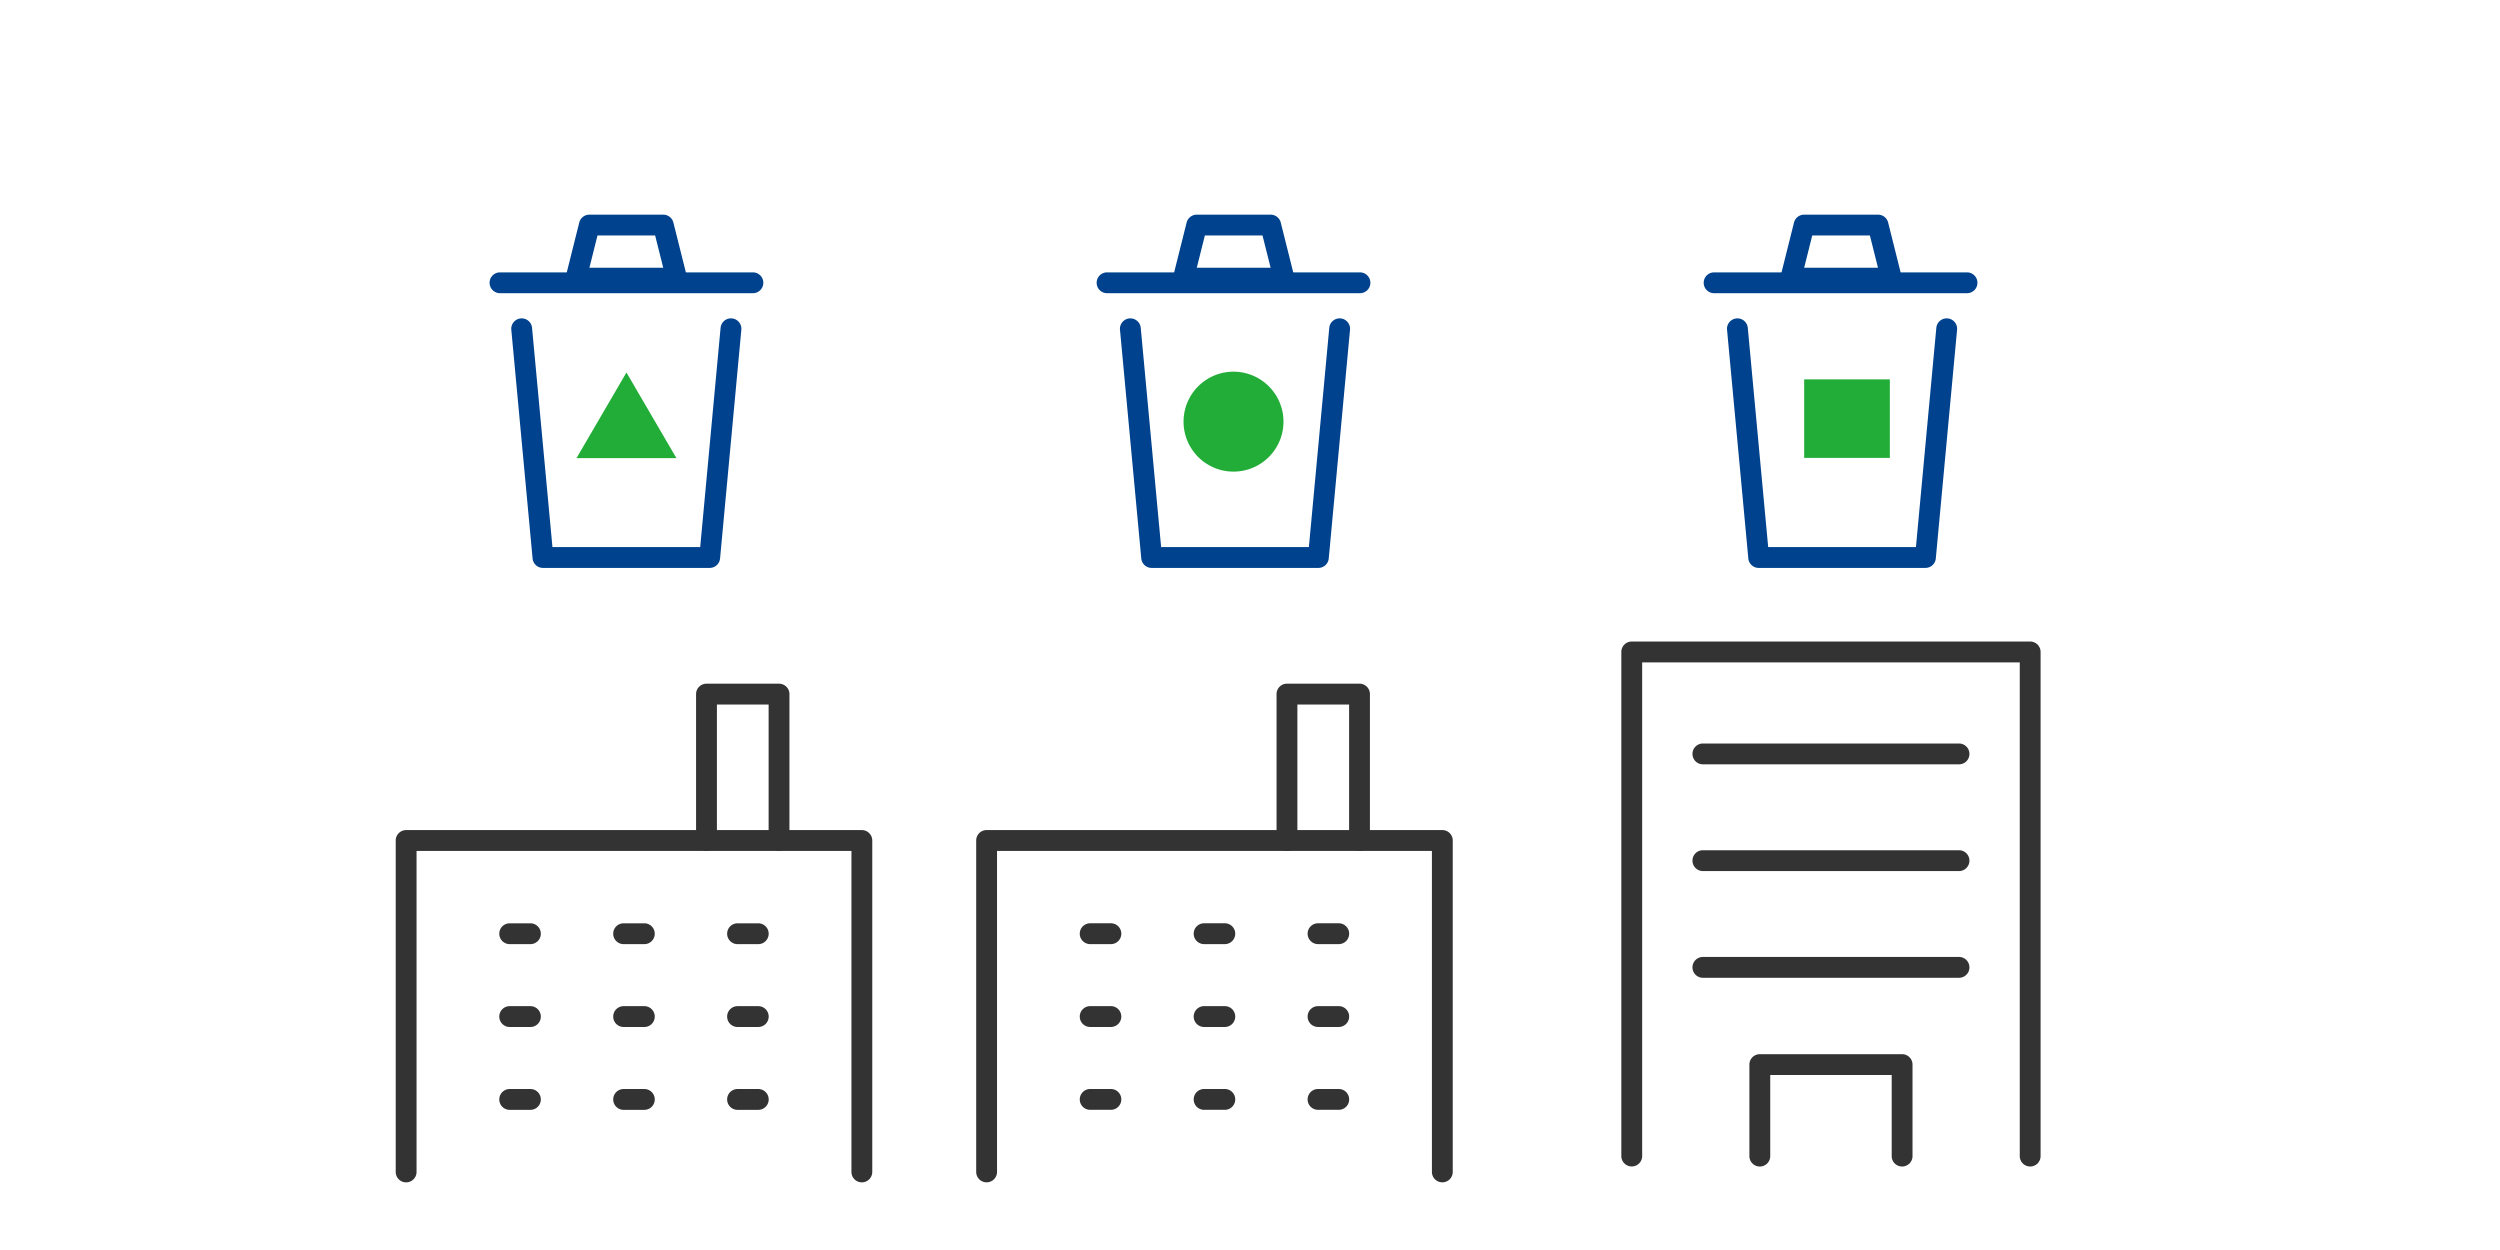 <svg xmlns="http://www.w3.org/2000/svg" width="224" height="112" viewBox="0 0 224 112">
  <g id="グループ_841069" data-name="グループ 841069" transform="translate(-216 -7370)">
    <rect id="長方形_79413" data-name="長方形 79413" width="224" height="112" transform="translate(216 7370)" fill="none"/>
    <g id="グループ_120740" data-name="グループ 120740" transform="translate(250.533 7426.204)">
      <g id="_182_b_hoso" data-name="182_b_hoso" transform="translate(104.022 0)">
        <rect id="長方形_47409" data-name="長方形 47409" width="50.658" height="50.658" fill="none"/>
        <path id="線_355" data-name="線 355" d="M22.882.867H-.067A.933.933,0,0,1-1-.067.933.933,0,0,1-.067-1H22.882a.933.933,0,0,1,.933.933A.933.933,0,0,1,22.882.867Z" transform="translate(14.091 11.414)" fill="#333"/>
        <path id="線_356" data-name="線 356" d="M22.882.867H-.067A.933.933,0,0,1-1-.067.933.933,0,0,1-.067-1H22.882a.933.933,0,0,1,.933.933A.933.933,0,0,1,22.882.867Z" transform="translate(14.091 20.977)" fill="#333"/>
        <path id="線_357" data-name="線 357" d="M22.882.867H-.067A.933.933,0,0,1-1-.067.933.933,0,0,1-.067-1H22.882a.933.933,0,0,1,.933.933A.933.933,0,0,1,22.882.867Z" transform="translate(14.091 30.539)" fill="#333"/>
        <path id="パス_93541" data-name="パス 93541" d="M31.683,48.065a.933.933,0,0,1-.933-.933V39.867H19.867v7.265a.933.933,0,0,1-1.867,0v-8.2A.933.933,0,0,1,18.933,38H31.683a.933.933,0,0,1,.933.933v8.2A.933.933,0,0,1,31.683,48.065Z" transform="translate(0.191 0.251)" fill="#333"/>
        <path id="パス_93542" data-name="パス 93542" d="M41.632,48.038A.933.933,0,0,1,40.7,47.1V2.867H6.867V47.1A.933.933,0,1,1,5,47.1V1.933A.933.933,0,0,1,5.933,1h35.7a.933.933,0,0,1,.933.933V47.1A.933.933,0,0,1,41.632,48.038Z" transform="translate(1.716 0.277)" fill="#333"/>
      </g>
      <g id="_197_b_hoso" data-name="197_b_hoso" transform="translate(52.011 5.053)">
        <path id="パス_93560" data-name="パス 93560" d="M0,0H44.544V44.544H0Z" transform="translate(0 1.058)" fill="none"/>
        <path id="パス_93549" data-name="パス 93549" d="M42.766,44.563a.933.933,0,0,1-.933-.933V14.867H2.867V43.63A.933.933,0,1,1,1,43.63v-29.7A.933.933,0,0,1,1.933,13H42.766a.933.933,0,0,1,.933.933v29.7A.933.933,0,0,1,42.766,44.563Z" transform="translate(-0.077 0.117)" fill="#333"/>
        <path id="パス_93559" data-name="パス 93559" d="M1.789.867H-.067A.933.933,0,0,1-1-.067.933.933,0,0,1-.067-1H1.789a.933.933,0,0,1,.933.933A.933.933,0,0,1,1.789.867Z" transform="translate(11.203 29.893)" fill="#333"/>
        <path id="パス_93558" data-name="パス 93558" d="M1.789.867H-.067A.933.933,0,0,1-1-.067.933.933,0,0,1-.067-1H1.789a.933.933,0,0,1,.933.933A.933.933,0,0,1,1.789.867Z" transform="translate(21.411 29.893)" fill="#333"/>
        <path id="パス_93557" data-name="パス 93557" d="M1.789.867H-.067A.933.933,0,0,1-1-.067.933.933,0,0,1-.067-1H1.789a.933.933,0,0,1,.933.933A.933.933,0,0,1,1.789.867Z" transform="translate(31.619 29.893)" fill="#333"/>
        <path id="パス_93556" data-name="パス 93556" d="M1.789.867H-.067A.933.933,0,0,1-1-.067.933.933,0,0,1-.067-1H1.789a.933.933,0,0,1,.933.933A.933.933,0,0,1,1.789.867Z" transform="translate(11.203 37.317)" fill="#333"/>
        <path id="パス_93555" data-name="パス 93555" d="M1.789.867H-.067A.933.933,0,0,1-1-.067.933.933,0,0,1-.067-1H1.789a.933.933,0,0,1,.933.933A.933.933,0,0,1,1.789.867Z" transform="translate(21.411 37.317)" fill="#333"/>
        <path id="パス_93554" data-name="パス 93554" d="M1.789.867H-.067A.933.933,0,0,1-1-.067.933.933,0,0,1-.067-1H1.789a.933.933,0,0,1,.933.933A.933.933,0,0,1,1.789.867Z" transform="translate(31.619 37.317)" fill="#333"/>
        <path id="パス_93553" data-name="パス 93553" d="M1.789.867H-.067A.933.933,0,0,1-1-.067.933.933,0,0,1-.067-1H1.789a.933.933,0,0,1,.933.933A.933.933,0,0,1,1.789.867Z" transform="translate(11.203 22.469)" fill="#333"/>
        <path id="パス_93552" data-name="パス 93552" d="M1.789.867H-.067A.933.933,0,0,1-1-.067.933.933,0,0,1-.067-1H1.789a.933.933,0,0,1,.933.933A.933.933,0,0,1,1.789.867Z" transform="translate(21.411 22.469)" fill="#333"/>
        <path id="パス_93551" data-name="パス 93551" d="M1.789.867H-.067A.933.933,0,0,1-1-.067.933.933,0,0,1-.067-1H1.789a.933.933,0,0,1,.933.933A.933.933,0,0,1,1.789.867Z" transform="translate(31.619 22.469)" fill="#333"/>
        <path id="パス_93550" data-name="パス 93550" d="M8.429,27.984A.933.933,0,0,1,7.5,27.05V14.867H2.867V27.05A.933.933,0,0,1,1,27.05V13.933A.933.933,0,0,1,1.933,13h6.5a.933.933,0,0,1,.933.933V27.05A.933.933,0,0,1,8.429,27.984Z" transform="translate(26.835 -13)" fill="#333"/>
      </g>
      <g id="_197_b_hoso-2" data-name="197_b_hoso" transform="translate(0 5.055)">
        <path id="パス_93560-2" data-name="パス 93560" d="M0,0H44.544V44.544H0Z" transform="translate(0 1.058)" fill="none"/>
        <path id="パス_93549-2" data-name="パス 93549" d="M42.766,44.563a.933.933,0,0,1-.933-.933V14.867H2.867V43.63A.933.933,0,1,1,1,43.63v-29.7A.933.933,0,0,1,1.933,13H42.766a.933.933,0,0,1,.933.933v29.7A.933.933,0,0,1,42.766,44.563Z" transform="translate(-0.077 0.117)" fill="#333"/>
        <path id="パス_93559-2" data-name="パス 93559" d="M1.789.867H-.067A.933.933,0,0,1-1-.067.933.933,0,0,1-.067-1H1.789a.933.933,0,0,1,.933.933A.933.933,0,0,1,1.789.867Z" transform="translate(11.203 29.893)" fill="#333"/>
        <path id="パス_93558-2" data-name="パス 93558" d="M1.789.867H-.067A.933.933,0,0,1-1-.067.933.933,0,0,1-.067-1H1.789a.933.933,0,0,1,.933.933A.933.933,0,0,1,1.789.867Z" transform="translate(21.411 29.893)" fill="#333"/>
        <path id="パス_93557-2" data-name="パス 93557" d="M1.789.867H-.067A.933.933,0,0,1-1-.067.933.933,0,0,1-.067-1H1.789a.933.933,0,0,1,.933.933A.933.933,0,0,1,1.789.867Z" transform="translate(31.619 29.893)" fill="#333"/>
        <path id="パス_93556-2" data-name="パス 93556" d="M1.789.867H-.067A.933.933,0,0,1-1-.067.933.933,0,0,1-.067-1H1.789a.933.933,0,0,1,.933.933A.933.933,0,0,1,1.789.867Z" transform="translate(11.203 37.317)" fill="#333"/>
        <path id="パス_93555-2" data-name="パス 93555" d="M1.789.867H-.067A.933.933,0,0,1-1-.067.933.933,0,0,1-.067-1H1.789a.933.933,0,0,1,.933.933A.933.933,0,0,1,1.789.867Z" transform="translate(21.411 37.317)" fill="#333"/>
        <path id="パス_93554-2" data-name="パス 93554" d="M1.789.867H-.067A.933.933,0,0,1-1-.067.933.933,0,0,1-.067-1H1.789a.933.933,0,0,1,.933.933A.933.933,0,0,1,1.789.867Z" transform="translate(31.619 37.317)" fill="#333"/>
        <path id="パス_93553-2" data-name="パス 93553" d="M1.789.867H-.067A.933.933,0,0,1-1-.067.933.933,0,0,1-.067-1H1.789a.933.933,0,0,1,.933.933A.933.933,0,0,1,1.789.867Z" transform="translate(11.203 22.469)" fill="#333"/>
        <path id="パス_93552-2" data-name="パス 93552" d="M1.789.867H-.067A.933.933,0,0,1-1-.067.933.933,0,0,1-.067-1H1.789a.933.933,0,0,1,.933.933A.933.933,0,0,1,1.789.867Z" transform="translate(21.411 22.469)" fill="#333"/>
        <path id="パス_93551-2" data-name="パス 93551" d="M1.789.867H-.067A.933.933,0,0,1-1-.067.933.933,0,0,1-.067-1H1.789a.933.933,0,0,1,.933.933A.933.933,0,0,1,1.789.867Z" transform="translate(31.619 22.469)" fill="#333"/>
        <path id="パス_93550-2" data-name="パス 93550" d="M8.429,27.984A.933.933,0,0,1,7.5,27.05V14.867H2.867V27.05A.933.933,0,0,1,1,27.05V13.933A.933.933,0,0,1,1.933,13h6.5a.933.933,0,0,1,.933.933V27.05A.933.933,0,0,1,8.429,27.984Z" transform="translate(26.835 -13)" fill="#333"/>
      </g>
    </g>
    <g id="グループ_120752" data-name="グループ 120752" transform="translate(259.867 7389.234)">
      <g id="_1036_tr_h" data-name="1036_tr_h" transform="translate(108.785 0)">
        <path id="パス_93533" data-name="パス 93533" d="M32.909,40.658H17.97a.933.933,0,0,1-.929-.847L15.134,19.32a.933.933,0,0,1,1.859-.173L18.82,38.791H32.059l1.827-19.645a.933.933,0,0,1,1.859.173L33.839,39.811A.933.933,0,0,1,32.909,40.658Z" transform="translate(-13.043 -9.007)" fill="#00428e"/>
        <path id="パス_93534" data-name="パス 93534" d="M29.16,17.12H20.153a.933.933,0,0,1-.905-1.16l1.191-4.754a.933.933,0,0,1,.905-.706h6.624a.933.933,0,0,1,.905.706l1.191,4.754a.933.933,0,0,1-.905,1.16Zm-7.811-1.867h6.614l-.724-2.887H22.073Z" transform="translate(-12.348 -10.5)" fill="#00428e"/>
        <path id="パス_93538" data-name="パス 93538" d="M22.593.867H-.067A.933.933,0,0,1-1-.067.933.933,0,0,1-.067-1H22.593a.933.933,0,0,1,.933.933A.933.933,0,0,1,22.593.867Z" transform="translate(1 6.17)" fill="#00428e"/>
        <path id="パス_93537" data-name="パス 93537" d="M0,0H7.675V7.035H0Z" transform="translate(9.002 14.758)" fill="#22ac38"/>
      </g>
      <g id="_1036_tr_h-2" data-name="1036_tr_h" transform="translate(54.393 0)">
        <path id="パス_93533-2" data-name="パス 93533" d="M32.909,40.658H17.97a.933.933,0,0,1-.929-.847L15.134,19.32a.933.933,0,0,1,1.859-.173L18.82,38.791H32.059l1.827-19.645a.933.933,0,0,1,1.859.173L33.839,39.811A.933.933,0,0,1,32.909,40.658Z" transform="translate(-13.043 -9.007)" fill="#00428e"/>
        <path id="パス_93534-2" data-name="パス 93534" d="M29.16,17.12H20.153a.933.933,0,0,1-.905-1.16l1.191-4.754a.933.933,0,0,1,.905-.706h6.624a.933.933,0,0,1,.905.706l1.191,4.754a.933.933,0,0,1-.905,1.16Zm-7.811-1.867h6.614l-.724-2.887H22.073Z" transform="translate(-12.377 -10.5)" fill="#00428e"/>
        <path id="パス_93536" data-name="パス 93536" d="M22.593.867H-.067A.933.933,0,0,1-1-.067.933.933,0,0,1-.067-1H22.593a.933.933,0,0,1,.933.933A.933.933,0,0,1,22.593.867Z" transform="translate(1 6.17)" fill="#00428e"/>
        <path id="パス_93535" data-name="パス 93535" d="M4.477,0A4.477,4.477,0,1,1,0,4.477,4.477,4.477,0,0,1,4.477,0Z" transform="translate(7.786 14.069)" fill="#22ac38"/>
      </g>
      <g id="_1036_tr_h-3" data-name="1036_tr_h" transform="translate(0 0)">
        <path id="パス_93533-3" data-name="パス 93533" d="M32.909,40.658H17.97a.933.933,0,0,1-.929-.847L15.134,19.32a.933.933,0,0,1,1.859-.173L18.82,38.791H32.059l1.827-19.645a.933.933,0,0,1,1.859.173L33.839,39.811A.933.933,0,0,1,32.909,40.658Z" transform="translate(-13.188 -9.007)" fill="#00428e"/>
        <path id="パス_93534-3" data-name="パス 93534" d="M29.16,17.12H20.153a.933.933,0,0,1-.905-1.16l1.191-4.754a.933.933,0,0,1,.905-.706h6.624a.933.933,0,0,1,.905.706l1.191,4.754a.933.933,0,0,1-.905,1.16Zm-7.811-1.867h6.614l-.724-2.887H22.073Z" transform="translate(-12.405 -10.5)" fill="#00428e"/>
        <path id="パス_93540" data-name="パス 93540" d="M22.593.867H-.067A.933.933,0,0,1-1-.067.933.933,0,0,1-.067-1H22.593a.933.933,0,0,1,.933.933A.933.933,0,0,1,22.593.867Z" transform="translate(1 6.17)" fill="#00428e"/>
        <path id="パス_93539" data-name="パス 93539" d="M4.477,0,8.954,7.675H0Z" transform="translate(7.786 14.141)" fill="#22ac38"/>
      </g>
    </g>
  </g>
</svg>
